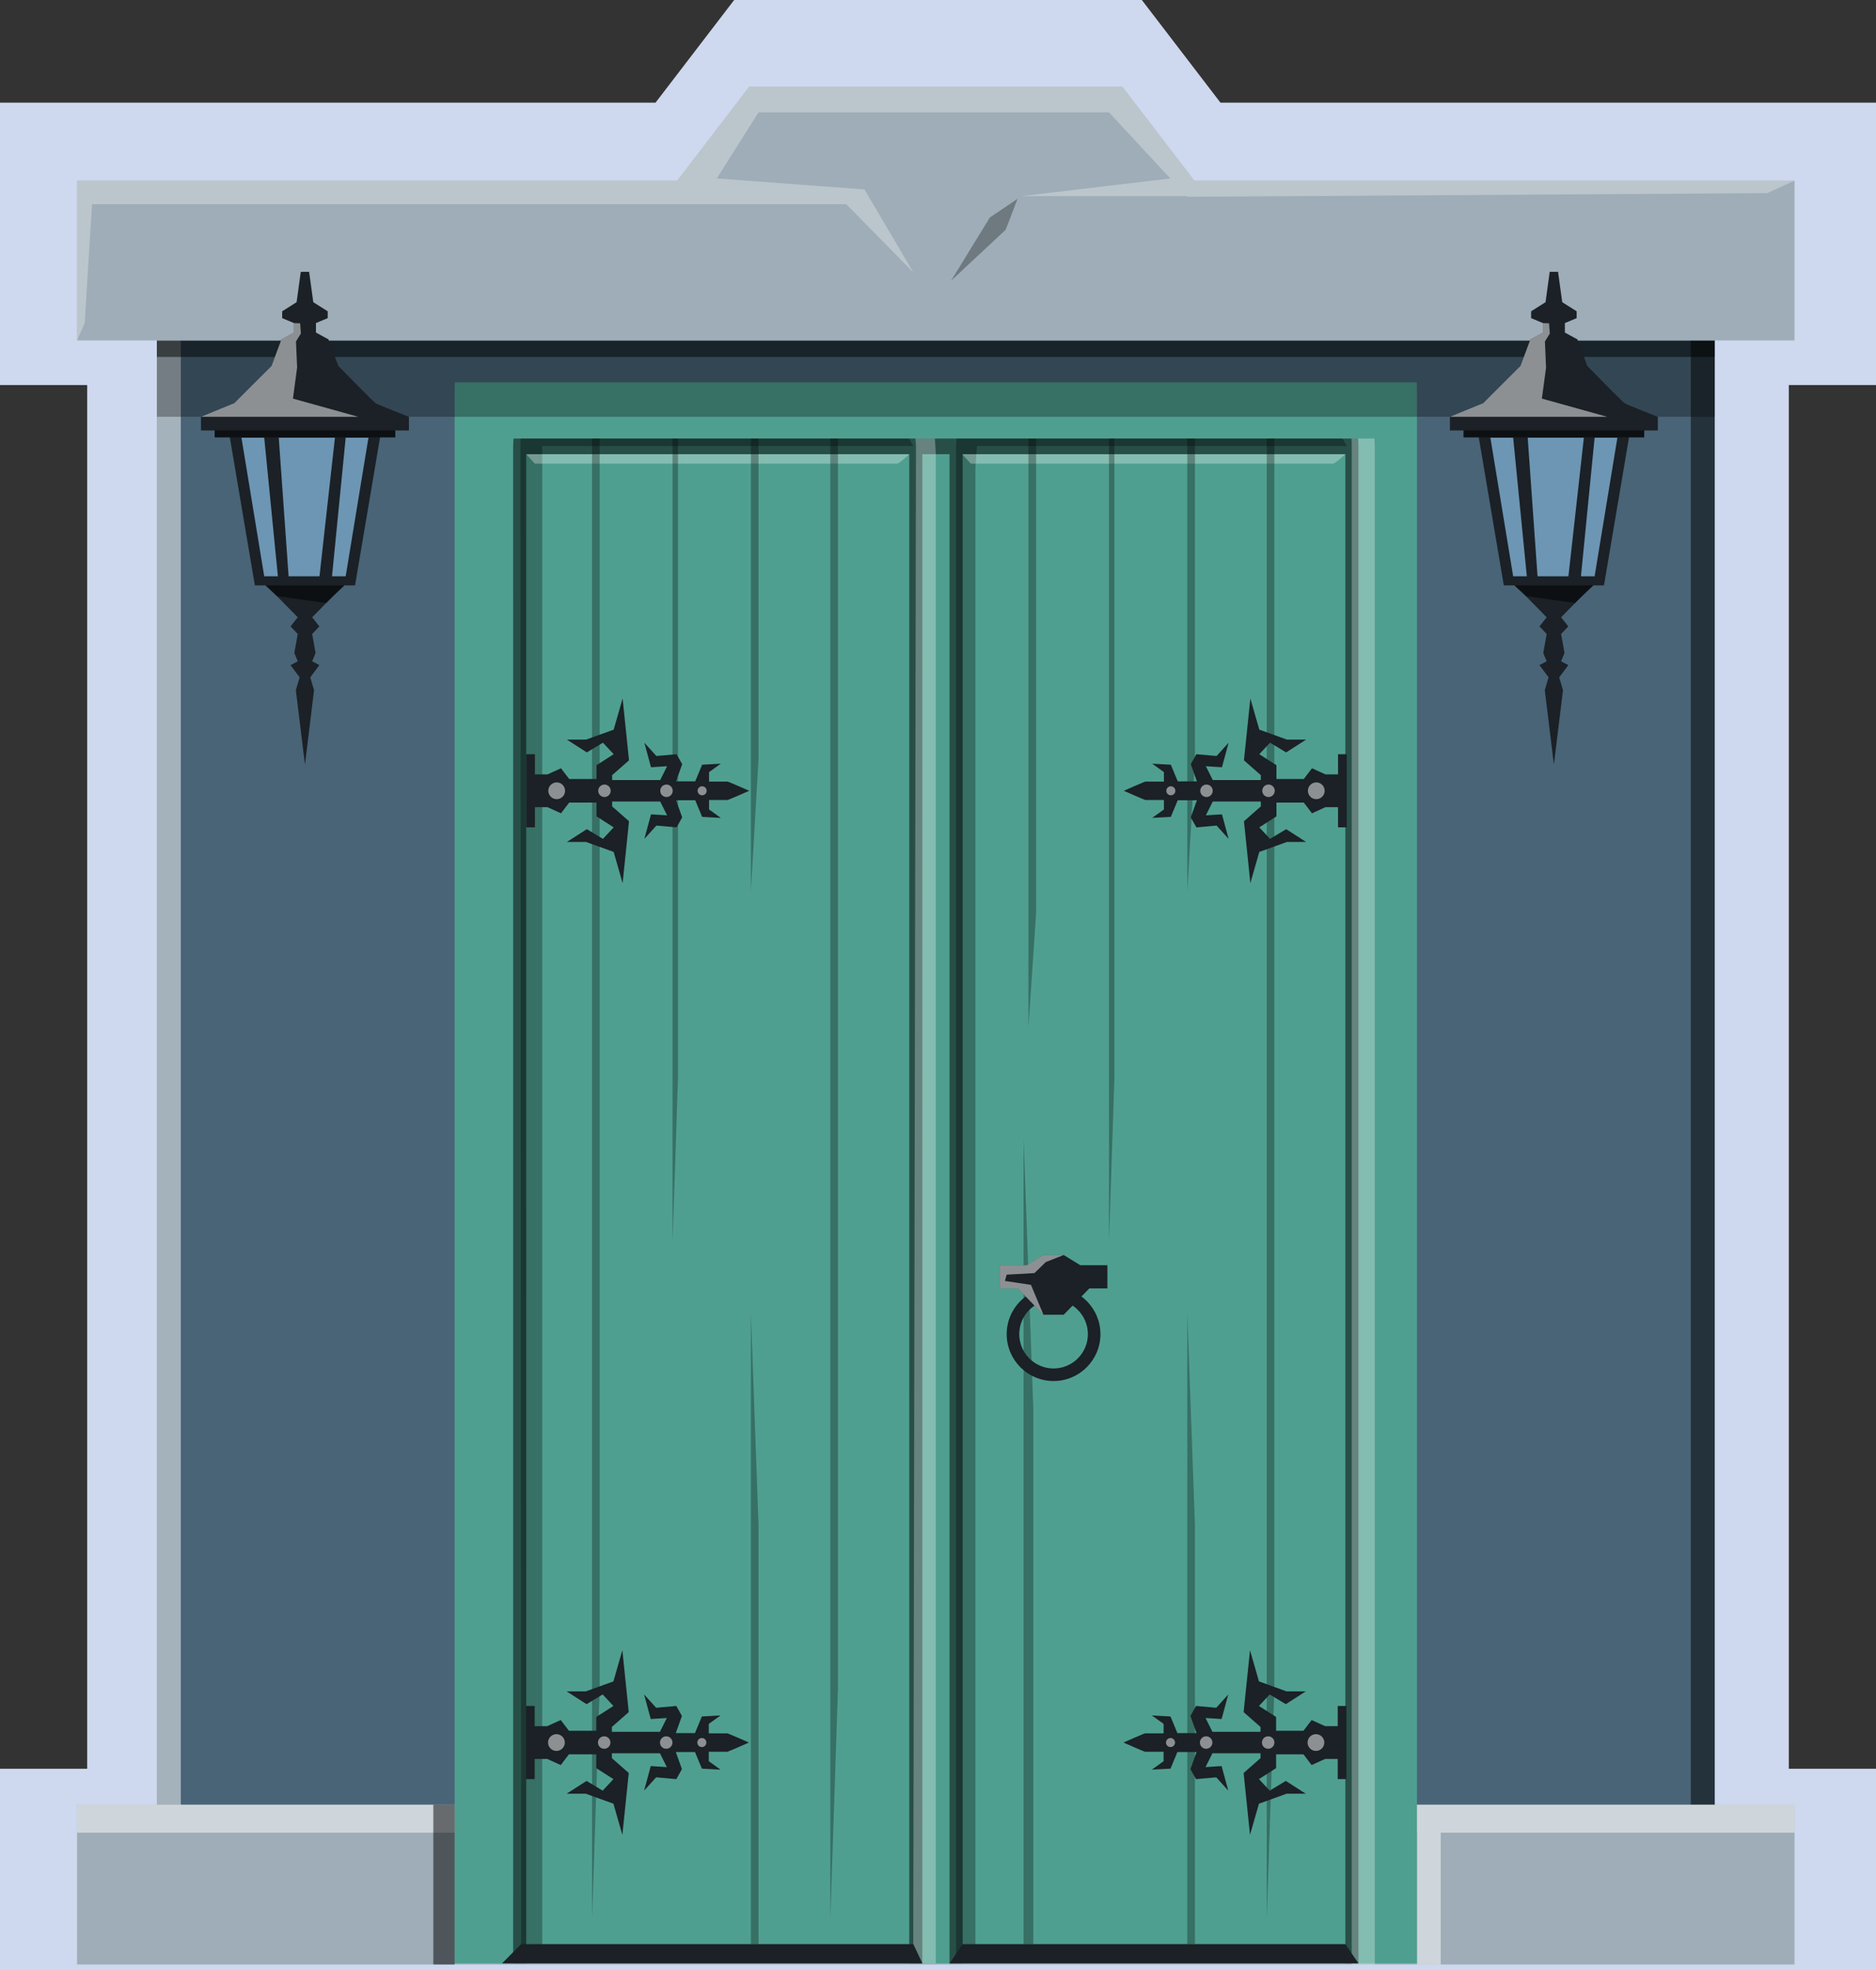 <?xml version="1.0" encoding="UTF-8"?> <svg xmlns="http://www.w3.org/2000/svg" xml:space="preserve" width="1392.451" height="1461.71"><rect width="100%" height="100%" fill="#333333" stroke="none"/> <path fill="#CED8EE" d="M1392.45 1312.222h-64.712V285.662h64.712V76.173H905.896L847.524 0H544.928l-58.373 76.173H0v209.489h64.713v1026.56H0v149.488h1392.451v-149.488z"></path> <path fill="#496477" d="M116.439 252.571h1156.31v1138.27H116.439z"></path> <path fill="#010101" d="M1254.989 252.571h17.76v1138.27h-17.76z" opacity=".5"></path> <path fill="#FFF" d="M116.439 252.571h17.76v1138.27h-17.76z" opacity=".5"></path> <path fill="#9EADB7" d="M57.193 1338.877h1274.8v118.548H57.193z"></path> <path fill="#FFF" d="M1331.993 1338.877H57.193v20.733h994.553v97.815h17.613v-97.815h262.634z" opacity=".5"></path> <path fill="#4F9F90" d="m337.629 283.637-.187 4.186V1456.61h714.304V287.823l-.189-4.186z"></path> <path fill="#010101" d="M1008.07 325.34H381.125l-.241 5.36v1125.909h9.715l-.009-1119.654h284.298v1119.654h9.715V336.955h20.173v1119.654h9.716V336.955h284.097v1119.654h9.714l-.009-1126.272z" opacity=".5"></path> <path fill="#FFF" d="m1003.187 325.34.127 4.011v1128.074h17.137V331.437l-.302-6.097zM679.489 325.34l.392 5.054-2.024 1111.914 6.746 14.301 9.991.001V336.955l-.681-11.615z" opacity=".3"></path> <path fill="#010101" d="m386.407 325.34-.139 4.706.54 1126.563 15.651-7.151V330.916h275.43l-3.106-5.576zM709.984 325.34l-.35 4.533v1119.585h14.369V346.554l1.163-15.638h274.448l-3.106-5.576z" opacity=".3"></path> <path fill="#FFF" d="M390.59 336.956h284.297s-7.15 6.993-9.174 6.993H396.928l-6.338-6.993zM714.197 336.956h284.297s-7.15 6.993-9.175 6.993H720.535l-6.338-6.993z" opacity=".3"></path> <path fill="#010101" d="M439.432 325.34v1098.723l5.667-170.939V325.34h-5.667zM499.198 325.34v596.198l4.04-121.871V325.34h-4.04zM557.337 325.34v336.176l5.667-98.364V325.34h-5.667zM563.004 1442.308v-311.159l-5.667-157.482v468.641zM616.29 325.34v1098.723l5.667-170.939V325.34h-5.667zM763.36 325.34v436.683l5.668-84.379V325.34h-5.668zM823.126 325.34v596.198l4.041-121.871V325.34h-4.041zM881.266 325.34v336.176l5.667-98.364V325.34h-5.667zM886.933 1442.308v-311.159l-5.667-157.482v468.641zM766.976 1442.308v-396.996l-7.23-200.924v597.92zM940.219 325.34v1098.723l5.667-170.939V325.34h-5.667z" opacity=".3"></path> <path fill="#1B2126" d="M539.947 593.506c.759 0 16.132-6.832 16.132-6.832s-15.373-6.833-16.132-6.833h-13.664v-7.021l8.73-6.262-13.854.758-5.125 12.337h-14.233l4.555-12.716-4.175-7.401-14.993 1.328-8.919-9.868 4.934 18.219 11.957-.759-5.125 10.248h-35.679v-3.606l12.526-11.007-4.745-45.927-6.642 23.152-20.497 7.402h-14.233l14.803 9.488 11.956-7.211 7.971 8.54-12.715 8.16v10.248h-20.307l-6.073-7.97-10.059 4.554h-9.299v-14.992h-6.452v54.278h6.452V598.82h9.299l10.059 4.555 6.073-7.97h20.307v10.247l12.715 8.161-7.971 8.54-11.956-7.211-14.803 9.488h14.233l20.497 7.401 6.642 23.153 4.745-45.927-12.526-11.008v-3.605h35.679l5.125 10.248-11.957-.759-4.934 18.219 8.919-9.869 14.993 1.329 4.175-7.401-4.555-12.716h14.233l5.125 12.337 13.854.758-8.73-6.263v-7.021h13.664z"></path> <circle cx="413.203" cy="586.674" r="6.218" fill="#FFF" opacity=".5"></circle> <circle cx="448.657" cy="586.674" r="4.63" fill="#FFF" opacity=".5"></circle> <circle cx="494.694" cy="586.674" r="4.63" fill="#FFF" opacity=".5"></circle> <circle cx="521.152" cy="586.674" r="3.352" fill="#FFF" opacity=".5"></circle> <path fill="#1B2126" d="M539.755 1299.605c.758 0 16.131-6.832 16.131-6.832s-15.373-6.832-16.131-6.832H526.09v-7.021l8.729-6.263-13.854.759-5.125 12.336h-14.233l4.555-12.715-4.175-7.402-14.993 1.328-8.919-9.868 4.934 18.22 11.956-.76-5.125 10.248h-35.679v-3.605l12.526-11.008-4.745-45.927-6.642 23.153-20.497 7.401H420.57l14.803 9.489 11.956-7.212 7.971 8.54-12.715 8.161v10.247H422.28l-6.073-7.97-10.059 4.555h-9.3v-14.993h-6.452v54.278h6.452v-14.992h9.3l10.059 4.555 6.073-7.971h20.307v10.248l12.715 8.16-7.971 8.54-11.956-7.211-14.803 9.489h14.233l20.497 7.4 6.642 23.153 4.745-45.927-12.526-11.007v-3.606h35.679l5.125 10.248-11.956-.759-4.934 18.219 8.919-9.868 14.993 1.328 4.175-7.401-4.555-12.715h14.233l5.125 12.336 13.854.759-8.729-6.263v-7.022h13.663z"></path> <circle cx="413.01" cy="1292.773" r="6.218" fill="#FFF" opacity=".5"></circle> <circle cx="448.464" cy="1292.773" r="4.63" fill="#FFF" opacity=".5"></circle> <circle cx="494.501" cy="1292.773" r="4.63" fill="#FFF" opacity=".5"></circle> <circle cx="520.959" cy="1292.773" r="3.352" fill="#FFF" opacity=".5"></circle> <path fill="#1B2126" d="M850.256 593.506c-.759 0-16.132-6.832-16.132-6.832s15.373-6.833 16.132-6.833h13.664v-7.021l-8.729-6.262 13.854.758 5.124 12.337h14.234l-4.555-12.716 4.175-7.401 14.992 1.328 8.92-9.868-4.934 18.219-11.957-.759 5.124 10.248h35.679v-3.606l-12.524-11.007 4.744-45.927 6.642 23.152 20.497 7.402h14.233l-14.803 9.488-11.957-7.211-7.971 8.54 12.716 8.16v10.248h20.307l6.073-7.97 10.058 4.554h9.3v-14.992h6.452v54.278h-6.452V598.82h-9.3l-10.058 4.555-6.073-7.97h-20.307v10.247l-12.716 8.161 7.971 8.54 11.957-7.211 14.803 9.488h-14.233l-20.497 7.401-6.642 23.153-4.744-45.927 12.524-11.008v-3.605h-35.679l-5.124 10.248 11.957-.759 4.934 18.219-8.92-9.869-14.992 1.329-4.175-7.401 4.555-12.716h-14.234l-5.124 12.337-13.854.758 8.729-6.263v-7.021h-13.664z"></path> <circle cx="977.001" cy="586.674" r="6.218" fill="#FFF" opacity=".5"></circle> <circle cx="941.547" cy="586.674" r="4.63" fill="#FFF" opacity=".5"></circle> <circle cx="895.509" cy="586.674" r="4.63" fill="#FFF" opacity=".5"></circle> <circle cx="869.051" cy="586.674" r="3.352" fill="#FFF" opacity=".5"></circle> <path fill="#1B2126" d="M850.006 1299.605c-.759 0-16.131-6.832-16.131-6.832s15.372-6.832 16.131-6.832h13.664v-7.021l-8.729-6.263 13.854.759 5.124 12.336h14.233l-4.555-12.715 4.175-7.402 14.993 1.328 8.919-9.868-4.934 18.22-11.956-.76 5.124 10.248h35.679v-3.605l-12.525-11.008 4.744-45.927 6.642 23.153 20.497 7.401h14.233l-14.803 9.489-11.956-7.212-7.972 8.54 12.716 8.161v10.247h20.307l6.073-7.97 10.059 4.555h9.3v-14.993h6.452v54.278h-6.452v-14.992h-9.3l-10.059 4.555-6.073-7.971h-20.307v10.248l-12.716 8.16 7.972 8.54 11.956-7.211 14.803 9.489h-14.233l-20.497 7.4-6.642 23.153-4.744-45.927 12.525-11.007v-3.606h-35.679l-5.124 10.248 11.956-.759 4.934 18.219-8.919-9.868-14.993 1.328-4.175-7.401 4.555-12.715h-14.233l-5.124 12.336-13.854.759 8.729-6.263v-7.022h-13.664z"></path> <circle cx="976.751" cy="1292.773" r="6.218" fill="#FFF" opacity=".5"></circle> <circle cx="941.297" cy="1292.773" r="4.63" fill="#FFF" opacity=".5"></circle> <circle cx="895.26" cy="1292.773" r="4.63" fill="#FFF" opacity=".5"></circle> <circle cx="868.802" cy="1292.773" r="3.352" fill="#FFF" opacity=".5"></circle> <path fill="#1B2126" d="M1008.303 1456.609H372.64l14.168-14.301h291.049l6.746 14.301h20.173l9.715-14.301H998.59l9.713 14.301zM782.003 1024.58c-19.188 0-34.797-15.61-34.797-34.797 0-19.189 15.609-34.799 34.797-34.799 19.189 0 34.799 15.609 34.799 34.799 0 19.186-15.609 34.797-34.799 34.797zm0-60.265c-14.043 0-25.466 11.425-25.466 25.468s11.423 25.466 25.466 25.466 25.468-11.423 25.468-25.466-11.425-25.468-25.468-25.468z"></path> <path fill="#1B2126" d="m801.837 938.654-12.32-7.582h-15.025l-12.32 7.582h-20.114v17.204h13.406l19.028 19.538h15.025l19.027-19.538h13.408v-17.204z"></path> <path fill="#FFF" d="m774.492 975.396-9.262-22.162-19.338-2.916 1.315-4.666 20.627-1.166 8.385-8.165 13.298-5.249h-15.025l-12.32 7.582h-20.114v17.204h13.406z" opacity=".5"></path> <path fill="#010101" d="M116.439 252.571h1156.31v56.634H116.439z" opacity=".3"></path> <path fill="#010101" d="M116.439 252.571h1156.31v12.235H116.439zM321.638 1338.877h15.804v118.548h-15.804z" opacity=".5"></path> <path fill="#9EADB7" d="m886.548 134.023-53.439-69.737h-277.03l-53.441 69.737H57.193v118.548h1274.8V134.023z"></path> <path fill="#FFF" d="m886.548 134.023-53.439-69.737h-277.03l-53.441 69.737H57.193v118.548l5.672-12.891 5.448-88.229h559.768l49.775 50.56-36.157-61.456-109.62-8.172 30.925-49.03h260.122l45.508 49.039-110.145 13.101h122.302l.474.51 430.522-2.724 20.206-9.256z" opacity=".3"></path> <path fill="#010101" d="m705.882 208.314 40.58-37.862 8.822-22.955-20.562 13.846z" opacity=".3"></path> <path fill="#1B2126" d="M303.52 309.247s-23.095-9.014-24.785-10.14c-1.69-1.127-27.6-27.603-27.6-27.603l-7.323-19.714-9.294-5.069v-7.041l8.73-3.662v-5.069l-10.702-6.76-3.098-22.531h-6.197l-3.098 22.531-10.704 6.76v5.069l8.731 3.662v7.041l-9.294 5.069-7.322 19.714s-25.912 26.476-27.602 27.603c-1.69 1.126-24.784 10.14-24.784 10.14v10.139h10.14v5.069h11.264l18.588 109.841h7.887l7.322 6.76L221 457.954l-5.352 6.76 5.352 5.632-2.535 14.082 2.535 6.196-5.352 2.817 6.759 9.082-2.817 9.506 6.76 55.201 6.759-55.201-2.815-9.506 6.759-9.082-5.352-2.817 2.535-6.196-2.535-14.082 5.352-5.632-5.352-6.76 16.617-16.898 7.323-6.76h7.885l18.588-109.841h11.267v-5.069h10.139v-10.139z"></path> <path fill="#6D96B4" d="M179.224 324.737h16.898l10.139 102.8h-10.139zM273.477 324.737h-16.898l-10.14 102.8h10.14zM206.917 324.737H248.6l-11.463 102.8h-22.926z"></path> <path fill="#010101" d="M159.32 319.385h134.061v5.069H159.32z" opacity=".5"></path> <path fill="#FFF" d="M149.18 309.247h116.837l-48.575-13.529 3.089-23.023-.843-19.373 3.651-5.897-.562-7.581-4.595-.164v7.041l-9.294 5.07-7.322 19.713-27.602 27.603z" opacity=".5"></path> <path fill="#010101" d="M197.059 434.295h58.582L242.1 447.378l-36.526-5.11z" opacity=".5"></path> <path fill="#1B2126" d="M1230.537 309.247s-23.096-9.014-24.785-10.14c-1.689-1.127-27.601-27.603-27.601-27.603l-7.322-19.714-9.294-5.069v-7.041l8.73-3.662v-5.069l-10.702-6.76-3.098-22.531h-6.198l-3.097 22.531-10.704 6.76v5.069l8.731 3.662v7.041l-9.294 5.069-7.322 19.714s-25.912 26.476-27.603 27.603c-1.689 1.126-24.783 10.14-24.783 10.14v10.139h10.14v5.069h11.265l18.588 109.841h7.887l7.322 6.76 16.618 16.898-5.353 6.76 5.353 5.632-2.535 14.082 2.535 6.196-5.353 2.817 6.76 9.082-2.816 9.506 6.759 55.201 6.76-55.201-2.815-9.506 6.76-9.082-5.353-2.817 2.535-6.196-2.535-14.082 5.353-5.632-5.353-6.76 16.617-16.898 7.323-6.76h7.886l18.588-109.841h11.267v-5.069h10.139v-10.139z"></path> <path fill="#6D96B4" d="M1106.24 324.737h16.899l10.139 102.8h-10.139zM1200.494 324.737h-16.899l-10.139 102.8h10.139zM1133.933 324.737h41.684l-11.463 102.8h-22.926z"></path> <path fill="#010101" d="M1086.336 319.385h134.062v5.069h-134.062z" opacity=".5"></path> <path fill="#FFF" d="M1076.197 309.247h116.837l-48.576-13.529 3.089-23.023-.841-19.373 3.649-5.897-.562-7.581-4.594-.164v7.041l-9.294 5.07-7.322 19.713-27.603 27.603z" opacity=".5"></path> <path fill="#010101" d="M1124.076 434.295h58.582l-13.541 13.083-36.526-5.11z" opacity=".5"></path> </svg> 